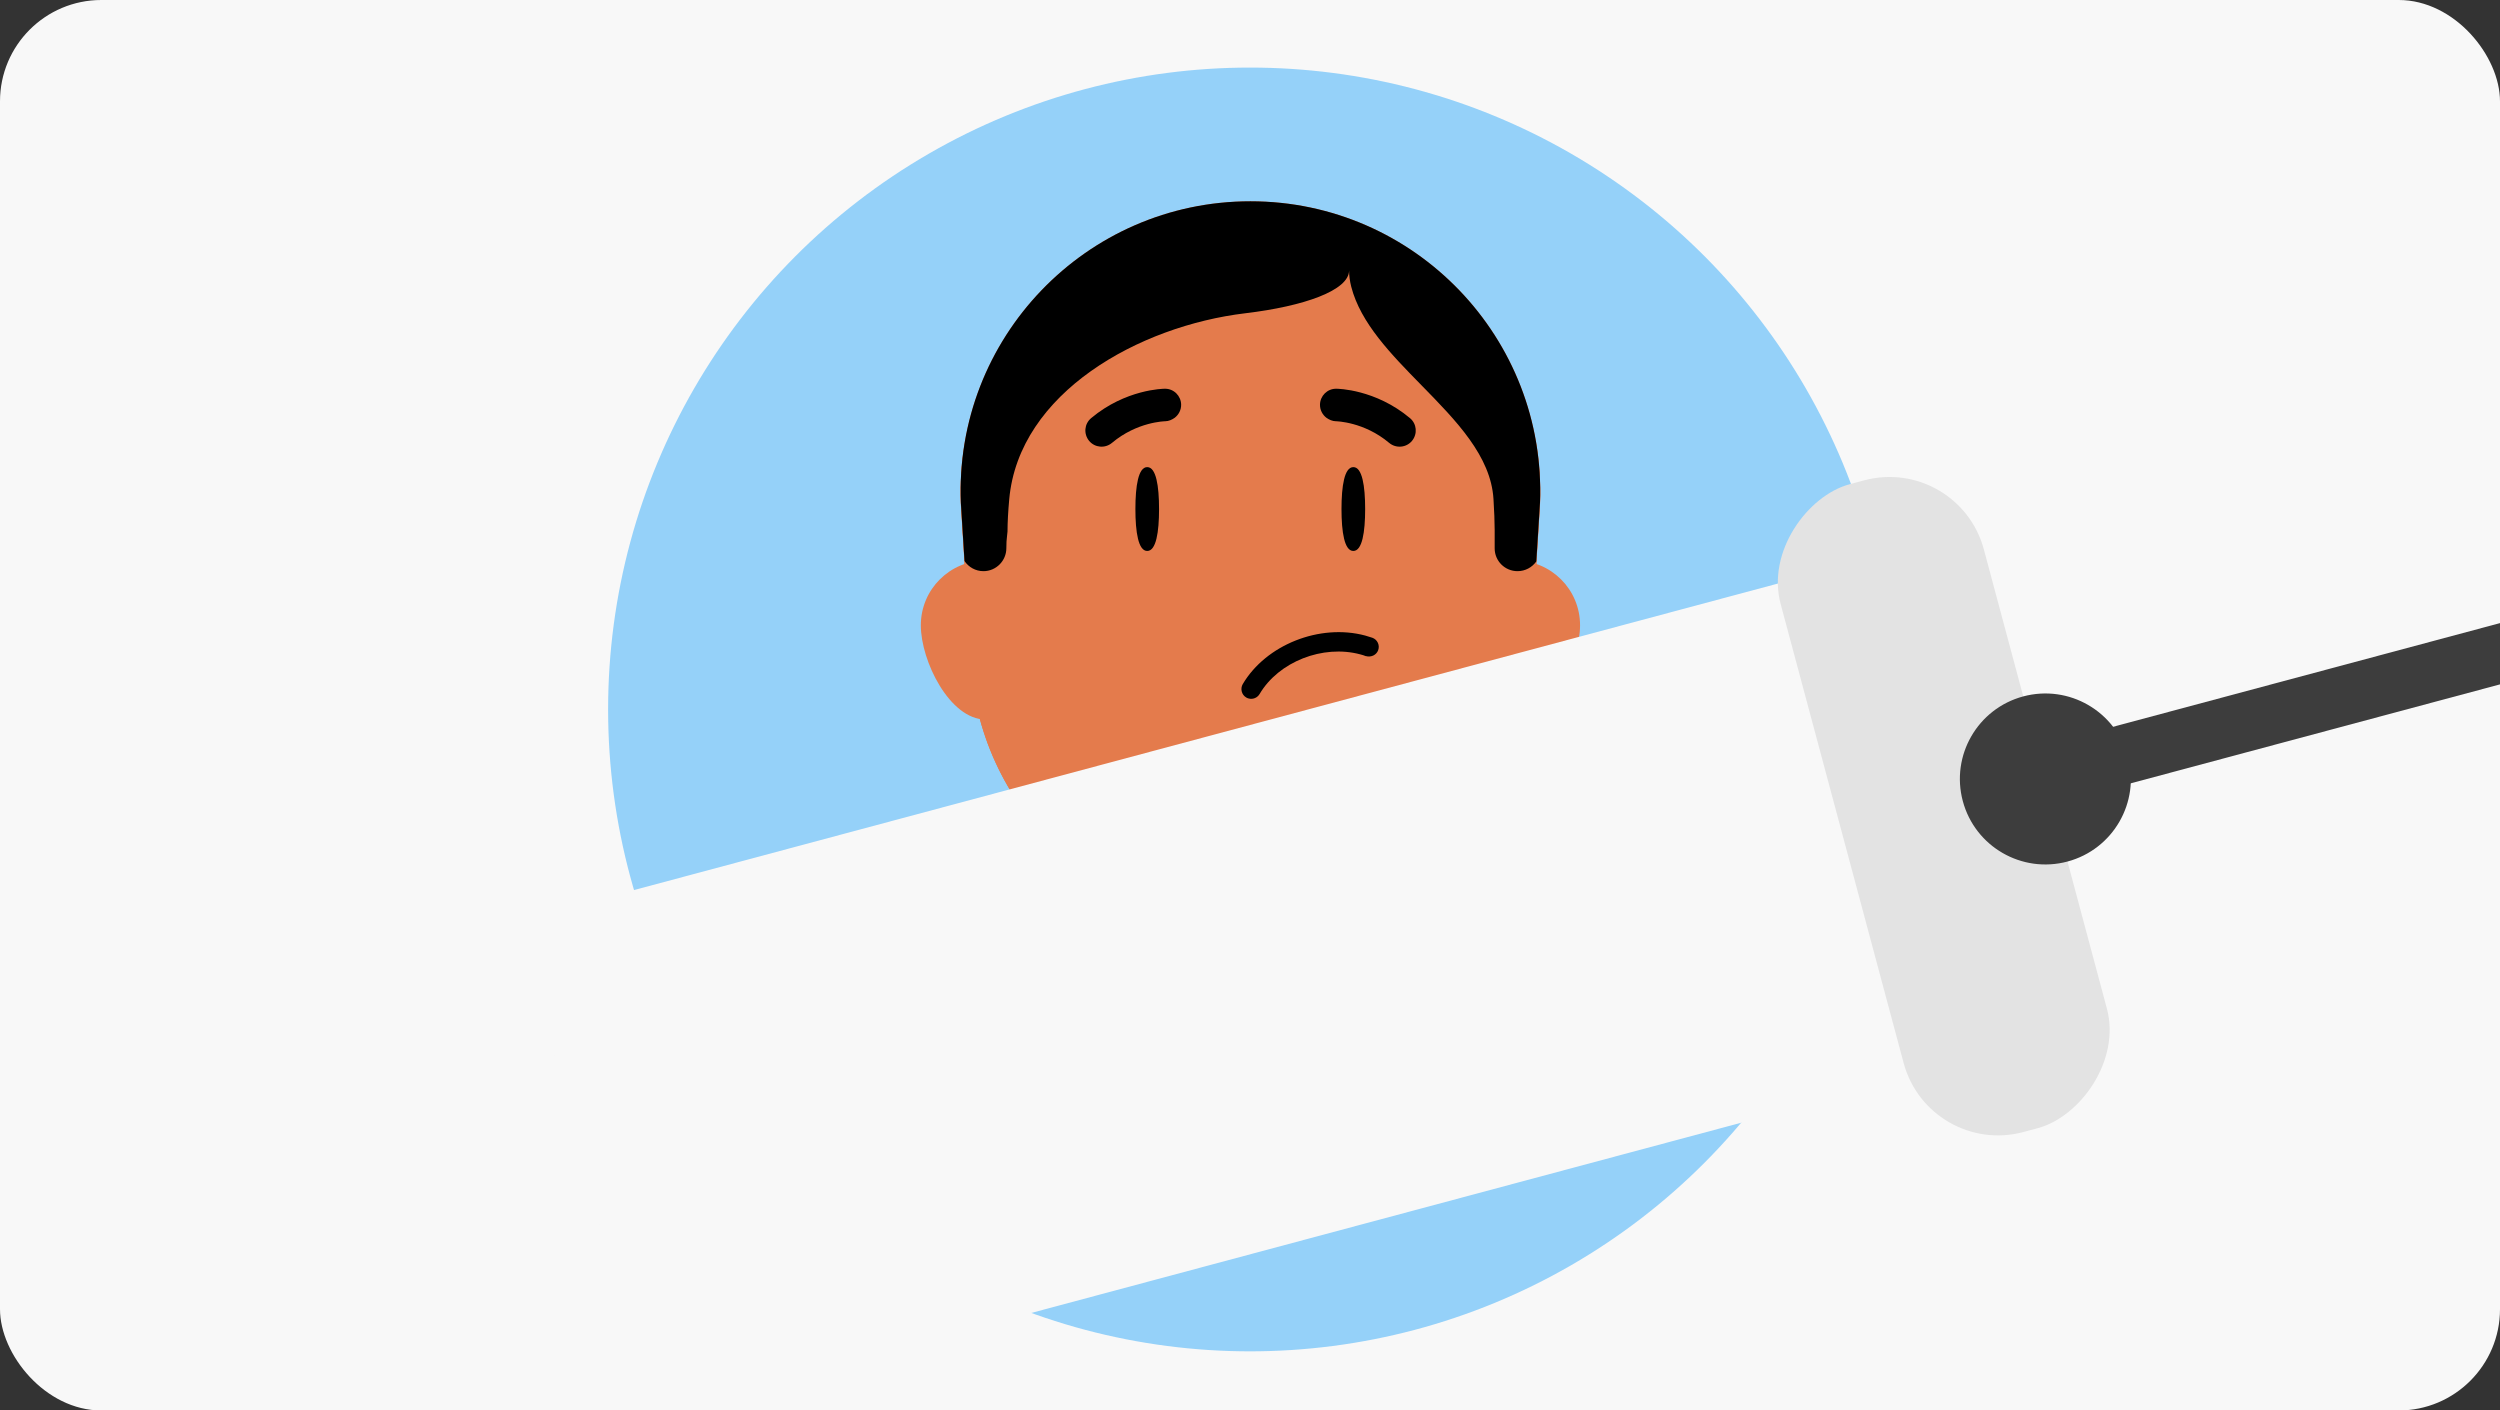<svg width="296" height="167" viewBox="0 0 296 167" fill="none" xmlns="http://www.w3.org/2000/svg">
<rect x="0" y="0" width="296" height="167" fill="#333333" stroke="none"/>
<g clip-path="url(#clip0_2293_41547)">
<rect width="296" height="167" rx="12" fill="#F8F8F8"/>
<circle cx="148" cy="84" r="76" fill="#95D1F9"/>
<path d="M176.319 71.53V133.738C176.319 135.502 175.193 137.056 173.521 137.596L170.691 138.511C155.991 143.237 140.179 143.237 125.493 138.511L122.682 137.596C121.01 137.056 119.884 135.502 119.884 133.758V71.53H176.326H176.319Z" fill="#E47B4C"/>
<path d="M124.37 74.034C124.37 69.781 120.934 66.358 116.701 66.358C112.468 66.358 109.026 69.781 109.026 74.034C109.026 78.286 112.462 85.192 116.701 85.192C120.941 85.192 124.37 78.26 124.37 74.034Z" fill="#E47B4C"/>
<path d="M187.079 74.034C187.079 69.781 183.643 66.358 179.403 66.358C175.164 66.358 171.728 69.781 171.728 74.034C171.728 78.286 175.164 85.192 179.403 85.192C183.643 85.192 187.079 78.26 187.079 74.034Z" fill="#E47B4C"/>
<path d="M148.046 109.377C130.233 109.377 115.606 95.317 114.895 77.536L113.769 59.532C112.986 40.053 128.568 23.833 148.053 23.833C167.538 23.833 183.113 40.053 182.336 59.532L181.211 77.536C180.5 95.317 165.866 109.377 148.053 109.377H148.046Z" fill="#E47B4C"/>
<path d="M148.046 109.64C130.233 109.64 115.606 95.579 114.895 77.799L113.769 59.795C112.986 40.316 128.568 24.096 148.053 24.096C167.538 24.096 183.113 40.316 182.336 59.795L181.211 77.799C180.5 95.579 165.866 109.64 148.053 109.64H148.046Z" fill="#E47B4C"/>
<path d="M148.046 109.64C130.233 109.64 115.606 95.579 114.895 77.799L113.769 59.795C112.986 40.316 128.568 24.096 148.053 24.096C167.538 24.096 183.113 40.316 182.336 59.795L181.211 77.799C180.5 95.579 165.866 109.64 148.053 109.64H148.046Z" fill="#E47B4C"/>
<path d="M176.32 93.855V109.081C170.744 113.334 163.786 115.822 156.255 115.822C150.542 115.822 145.17 114.394 140.476 111.84C138.949 111.01 139.818 108.647 141.523 108.976C143.643 109.41 145.835 109.641 148.08 109.641C159.988 109.641 170.474 103.335 176.32 93.855Z" fill="#CC6942"/>
<path d="M137.232 60.27C137.232 63.012 136.884 65.234 135.831 65.234C134.779 65.234 134.431 63.012 134.431 60.27C134.431 57.527 134.779 55.306 135.831 55.306C136.884 55.306 137.232 57.527 137.232 60.27Z" fill="black"/>
<path d="M161.634 60.27C161.634 63.012 161.286 65.234 160.234 65.234C159.181 65.234 158.833 63.012 158.833 60.27C158.833 57.527 159.181 55.306 160.234 55.306C161.286 55.306 161.634 57.527 161.634 60.27Z" fill="black"/>
<path d="M139.09 49.462C139.558 49.1 139.854 48.54 139.847 47.915C139.834 46.874 138.985 46.018 137.931 46.025C137.726 46.026 133.281 46.084 129.198 49.502C128.381 50.18 128.276 51.372 128.954 52.202C129.632 53.012 130.838 53.118 131.654 52.439C134.638 49.93 137.916 49.878 137.957 49.877C138.379 49.871 138.767 49.693 139.09 49.462Z" fill="black"/>
<path d="M157.044 49.462C156.576 49.1 156.28 48.54 156.286 47.915C156.299 46.874 157.149 46.018 158.203 46.025C158.408 46.026 162.852 46.084 166.936 49.502C167.752 50.18 167.858 51.372 167.179 52.202C166.501 53.012 165.296 53.118 164.479 52.439C161.496 49.93 158.218 49.878 158.176 49.877C157.755 49.871 157.366 49.693 157.044 49.462Z" fill="black"/>
<path d="M161.715 77.682C162.37 77.858 162.981 77.537 163.18 76.971C163.393 76.38 163.074 75.715 162.482 75.509C162.207 75.415 161.924 75.325 161.645 75.251C156.259 73.807 149.898 76.335 147.141 81.001C146.988 81.267 146.946 81.576 147.023 81.876C147.099 82.175 147.285 82.423 147.555 82.584C147.642 82.641 147.736 82.673 147.844 82.702C148.346 82.837 148.875 82.617 149.138 82.17C151.389 78.35 156.616 76.288 161.061 77.479C161.283 77.539 161.512 77.6 161.726 77.692L161.73 77.679L161.715 77.682Z" fill="black"/>
<path fill-rule="evenodd" clip-rule="evenodd" d="M181.9 66.471L182.334 59.532C183.111 40.053 167.536 23.833 148.05 23.833C128.565 23.833 112.983 40.053 113.767 59.532L114.198 66.426C114.683 67.148 115.504 67.626 116.44 67.626C117.941 67.626 119.152 66.395 119.152 64.908C119.152 64.215 119.179 63.973 119.231 63.489C119.248 63.333 119.268 63.152 119.29 62.923C119.29 61.842 119.365 60.547 119.493 59.114C120.626 46.49 134.869 38.593 147.453 37.089C154.37 36.262 159.733 34.392 159.733 32.011C159.733 32.637 159.818 33.288 159.986 33.944C161.093 38.256 164.704 41.942 168.302 45.614C172.417 49.814 176.515 53.996 176.828 59.079C176.916 60.517 176.969 61.782 176.969 62.745V64.927C176.969 66.422 178.181 67.626 179.675 67.626C180.594 67.626 181.409 67.17 181.9 66.471Z" fill="black"/>
<rect x="77.039" y="167.527" width="60.537" height="161.153" transform="rotate(-105 77.039 167.527)" fill="#F8F8F8"/>
<rect x="228.384" y="137.029" width="79.409" height="24.913" rx="11.569" transform="rotate(-105 228.384 137.029)" fill="#E3E3E3"/>
<rect x="238.908" y="89.074" width="171.274" height="7.007" transform="rotate(-15 238.908 89.074)" fill="#3D3D3D"/>
<circle cx="242.172" cy="92.23" r="10.121" transform="rotate(-105 242.172 92.23)" fill="#3D3D3D"/>
</g>
<defs>
<clipPath id="clip0_2293_41547">
<rect width="296" height="167" rx="12" fill="white"/>
</clipPath>
</defs>
</svg>
